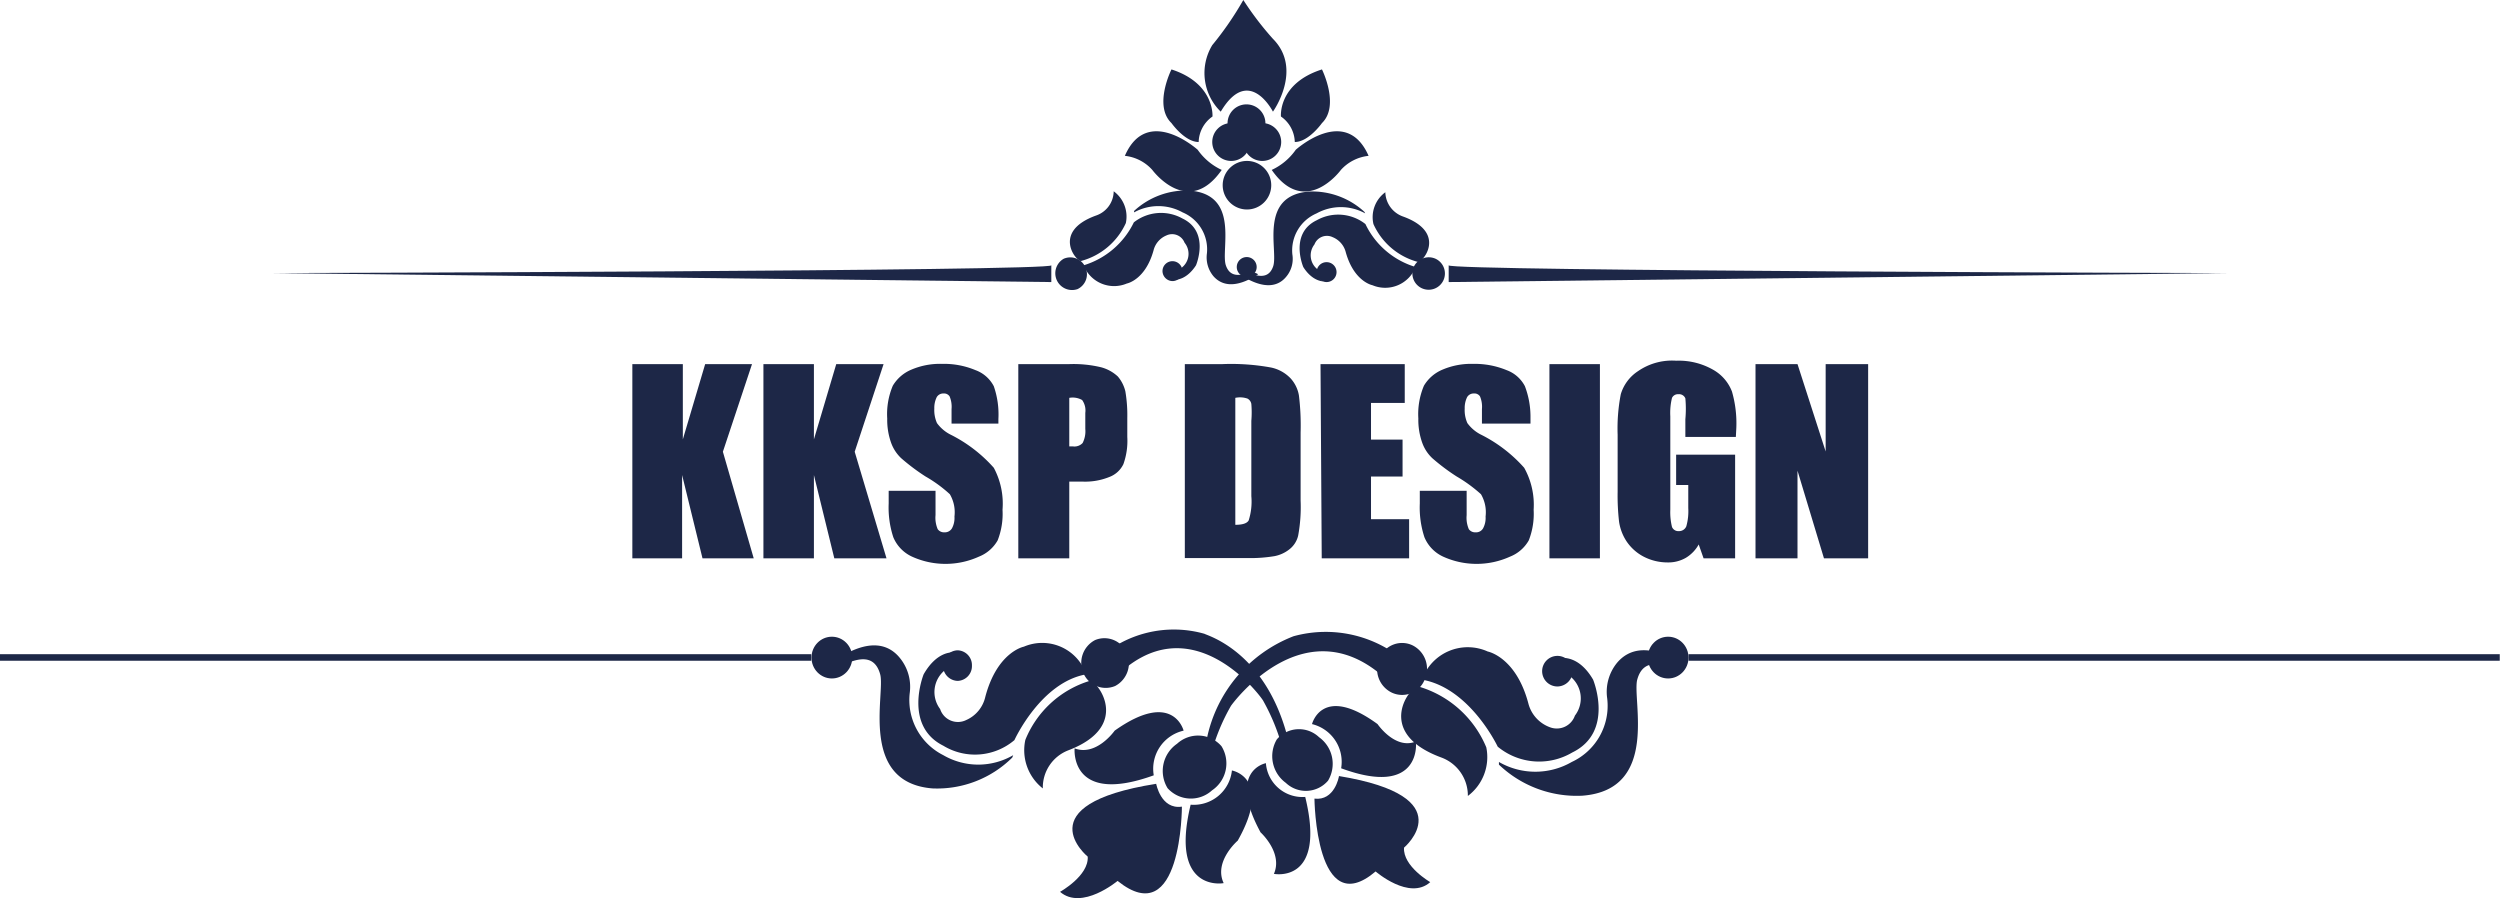 <svg id="Ebene_1" data-name="Ebene 1" xmlns="http://www.w3.org/2000/svg" viewBox="0 0 102.99 37"><defs><style>.cls-1{fill:#1d2747;}</style></defs><path class="cls-1" d="M61.05,32.47a1.29,1.29,0,0,0,1.83.09,1.34,1.34,0,0,0,.39-1.82,1.28,1.28,0,0,0-1.83-.1A1.36,1.36,0,0,0,61.05,32.47Z" transform="translate(-12.95)"/><path class="cls-1" d="M61.64,33.23s0,5.19-2.65,3.06c0,0-1.47,1.23-2.37.45,0,0,1.19-.66,1.14-1.45,0,0-2.62-2.14,2.82-3C60.58,32.28,60.77,33.36,61.64,33.23Z" transform="translate(-12.95)"/><path class="cls-1" d="M60.48,31.94a1.61,1.61,0,0,1,1.23-1.84s-.43-1.71-2.84,0c0,0-.75,1.07-1.65.73C57.22,30.83,57,33.2,60.48,31.94Z" transform="translate(-12.95)"/><path class="cls-1" d="M62,33.15a1.58,1.58,0,0,0,1.7-1.41s1.7.3.24,2.89c0,0-1,.86-.58,1.75C63.4,36.38,61.11,36.82,62,33.15Z" transform="translate(-12.95)"/><path class="cls-1" d="M71.38,28.28c-.27-.08-1.89,1.87.93,2.92a1.67,1.67,0,0,1,1.11,1.59,2,2,0,0,0,.76-2A4.34,4.34,0,0,0,71.38,28.28Z" transform="translate(-12.95)"/><path class="cls-1" d="M71.53,28a2,2,0,0,1,2.71-1.16s1.16.22,1.67,2.13a1.42,1.42,0,0,0,.92,1,.79.79,0,0,0,1-.49,1.16,1.16,0,0,0-.24-1.65.78.78,0,0,0-.28-.72S78,27,78.58,28c0,0,.89,2.15-.86,3a2.68,2.68,0,0,1-3.07-.24S73.51,28.34,71.53,28Z" transform="translate(-12.95)"/><path class="cls-1" d="M70.21,28.13a6.07,6.07,0,0,0,.66-.85,5,5,0,0,0-4.63-1.07,5.77,5.77,0,0,0-3.57,4.21l.19.58a8.22,8.22,0,0,1,.8-1.92C63.71,29,66.8,24.76,70.21,28.13Z" transform="translate(-12.95)"/><path class="cls-1" d="M74.7,31.39a3,3,0,0,0,3,0,2.55,2.55,0,0,0,1.46-2.62,1.89,1.89,0,0,1,.41-1.47c.45-.53,1.29-.87,2.8.12h0a.65.65,0,0,1-.5.11c-.25-.05-1.19-.55-1.47.46-.23.81.94,4.55-2.27,4.79h0A4.64,4.64,0,0,1,74.7,31.5Z" transform="translate(-12.95)"/><path class="cls-1" d="M77.74,27.64a.63.63,0,1,0-.63.64A.64.64,0,0,0,77.74,27.64Z" transform="translate(-12.95)"/><path class="cls-1" d="M71.64,28a1.08,1.08,0,0,0-.49-1.41,1,1,0,0,0-1.37.53,1.07,1.07,0,0,0,.5,1.41A1,1,0,0,0,71.64,28Z" transform="translate(-12.95)"/><path class="cls-1" d="M67.66,32.16a1.2,1.2,0,0,1-1.74.09,1.36,1.36,0,0,1-.37-1.79,1.2,1.2,0,0,1,1.74-.09A1.35,1.35,0,0,1,67.66,32.16Z" transform="translate(-12.95)"/><path class="cls-1" d="M67.1,32.9s.05,5.1,2.52,3c0,0,1.39,1.21,2.25.44,0,0-1.13-.65-1.08-1.42,0,0,2.49-2.1-2.68-2.95C68.11,32,67.93,33,67.1,32.9Z" transform="translate(-12.95)"/><path class="cls-1" d="M68.2,31.65A1.6,1.6,0,0,0,67,29.83s.41-1.67,2.7,0c0,0,.72,1.06,1.57.72C71.3,30.55,71.53,32.88,68.2,31.65Z" transform="translate(-12.95)"/><path class="cls-1" d="M66.72,32.83a1.51,1.51,0,0,1-1.62-1.39s-1.61.29-.22,2.85c0,0,.93.84.55,1.71C65.43,36,67.6,36.43,66.72,32.83Z" transform="translate(-12.95)"/><path class="cls-1" d="M57.84,28.05c.26-.07,1.8,1.84-.88,2.86a1.64,1.64,0,0,0-1.05,1.57,2,2,0,0,1-.72-2A4.18,4.18,0,0,1,57.84,28.05Z" transform="translate(-12.95)"/><path class="cls-1" d="M57.7,27.78a1.92,1.92,0,0,0-2.57-1.14s-1.1.21-1.59,2.07a1.37,1.37,0,0,1-.78.95.77.77,0,0,1-1.08-.45,1.16,1.16,0,0,1,.22-1.62.77.77,0,0,1,.27-.71s-.63-.05-1.17.9c0,0-.85,2.11.81,2.94a2.51,2.51,0,0,0,2.93-.23S55.82,28.11,57.7,27.78Z" transform="translate(-12.95)"/><path class="cls-1" d="M58.8,28a6.39,6.39,0,0,1-.63-.84,4.63,4.63,0,0,1,4.4-1.05c.1.07,2.44.69,3.39,4.14l-.18.56A8.49,8.49,0,0,0,65,28.89C65,28.82,62,24.66,58.8,28Z" transform="translate(-12.95)"/><path class="cls-1" d="M54.69,31.11a2.86,2.86,0,0,1-2.88,0,2.54,2.54,0,0,1-1.38-2.58A1.88,1.88,0,0,0,50,27.08c-.43-.51-1.22-.84-2.66.13h0a.58.58,0,0,0,.47.11c.24-.05,1.13-.53,1.4.46.22.79-.89,4.46,2.16,4.7h0a4.4,4.4,0,0,0,3.28-1.27Z" transform="translate(-12.95)"/><path class="cls-1" d="M51.8,27.42a.62.62,0,0,1,.6-.63.61.61,0,0,1,.59.63.61.61,0,0,1-.59.63A.62.62,0,0,1,51.8,27.42Z" transform="translate(-12.95)"/><path class="cls-1" d="M57.59,27.75a1.06,1.06,0,0,1,.47-1.38,1,1,0,0,1,1.3.51,1.06,1.06,0,0,1-.47,1.38A1,1,0,0,1,57.59,27.75Z" transform="translate(-12.95)"/><rect class="cls-1" y="26.95" width="33.42" height="0.27"/><ellipse class="cls-1" cx="34.27" cy="27.09" rx="0.84" ry="0.86"/><rect class="cls-1" x="69.56" y="26.95" width="33.42" height="0.27"/><ellipse class="cls-1" cx="68.72" cy="27.09" rx="0.84" ry="0.86"/><path class="cls-1" d="M64.17,5.85a.78.78,0,0,0,.78.78.78.78,0,0,0,0-1.56A.78.78,0,0,0,64.17,5.85Z" transform="translate(-12.95)"/><path class="cls-1" d="M63.52,5.07a.78.78,0,1,0,.77-.77A.78.78,0,0,0,63.52,5.07Z" transform="translate(-12.95)"/><path class="cls-1" d="M62.89,5.85a.78.78,0,1,0,.78-.78A.78.78,0,0,0,62.89,5.85Z" transform="translate(-12.95)"/><path class="cls-1" d="M63.24,4.6c1.16-1.95,2.15,0,2.15,0s1.25-1.74,0-3A12.64,12.64,0,0,1,64.17,0a13.23,13.23,0,0,1-1.28,1.86,2.22,2.22,0,0,0,.35,2.74Z" transform="translate(-12.95)"/><path class="cls-1" d="M62.9,4.8S63,3.44,61.21,2.86c0,0-.75,1.49,0,2.21,0,0,.55.78,1.12.78A1.32,1.32,0,0,1,62.9,4.8Z" transform="translate(-12.95)"/><path class="cls-1" d="M62.29,6.17s-2.08-1.87-3,.25A1.77,1.77,0,0,1,60.42,7s1.47,2,2.86,0A2.48,2.48,0,0,1,62.29,6.17Z" transform="translate(-12.95)"/><path class="cls-1" d="M65.72,4.8s-.13-1.36,1.69-1.94c0,0,.74,1.49,0,2.21,0,0-.55.78-1.12.78A1.32,1.32,0,0,0,65.72,4.8Z" transform="translate(-12.95)"/><path class="cls-1" d="M66.33,6.17s2.07-1.87,3,.25A1.79,1.79,0,0,0,68.19,7s-1.46,2-2.85,0A2.48,2.48,0,0,0,66.33,6.17Z" transform="translate(-12.95)"/><path class="cls-1" d="M63.32,7.63a1,1,0,1,0,1-1A1,1,0,0,0,63.32,7.63Z" transform="translate(-12.95)"/><path class="cls-1" d="M63.9,11a.41.41,0,1,0,.41-.41A.41.41,0,0,0,63.9,11Z" transform="translate(-12.95)"/><path class="cls-1" d="M71.36,10.79c.18.05,1.24-1.2-.61-1.87a1.09,1.09,0,0,1-.73-1,1.27,1.27,0,0,0-.49,1.31A2.8,2.8,0,0,0,71.36,10.79Z" transform="translate(-12.95)"/><path class="cls-1" d="M71.27,11a1.35,1.35,0,0,1-1.78.75s-.76-.14-1.1-1.36a.91.91,0,0,0-.54-.62.55.55,0,0,0-.75.3.73.73,0,0,0,.16,1.05.5.5,0,0,0,.19.47s-.44,0-.81-.59c0,0-.59-1.38.56-1.93a1.81,1.81,0,0,1,2,.16A3.35,3.35,0,0,0,71.27,11Z" transform="translate(-12.95)"/><path class="cls-1" d="M69.19,8.79a2.07,2.07,0,0,0-2,0,1.66,1.66,0,0,0-1,1.69,1.14,1.14,0,0,1-.27.94c-.29.34-.84.56-1.84-.08h0a.37.37,0,0,1,.32-.07c.17,0,.78.35,1-.3s-.62-2.92,1.49-3.08h0a3.17,3.17,0,0,1,2.27.84Z" transform="translate(-12.95)"/><path class="cls-1" d="M67.19,11.21a.41.41,0,0,0,.82,0,.41.41,0,1,0-.82,0Z" transform="translate(-12.95)"/><path class="cls-1" d="M71.19,11a.67.67,0,1,0,.9-.34A.68.68,0,0,0,71.19,11Z" transform="translate(-12.95)"/><path class="cls-1" d="M57.49,10.75c-.18.05-1.24-1.2.61-1.87a1.07,1.07,0,0,0,.73-1,1.29,1.29,0,0,1,.5,1.31A2.83,2.83,0,0,1,57.49,10.75Z" transform="translate(-12.95)"/><path class="cls-1" d="M57.59,10.93a1.35,1.35,0,0,0,1.78.75s.76-.14,1.1-1.36A.9.9,0,0,1,61,9.7a.55.55,0,0,1,.75.3.72.72,0,0,1-.15,1.05.5.5,0,0,1-.19.47s.43,0,.81-.59c0,0,.59-1.38-.56-1.93a1.81,1.81,0,0,0-2,.16A3.39,3.39,0,0,1,57.59,10.93Z" transform="translate(-12.95)"/><path class="cls-1" d="M59.67,8.75a2.06,2.06,0,0,1,2,0,1.65,1.65,0,0,1,1,1.69,1.21,1.21,0,0,0,.27.94c.3.34.85.56,1.84-.08h0a.43.43,0,0,0-.33-.07c-.16,0-.78.35-1-.3S64.05,8,61.94,7.85h0a3.16,3.16,0,0,0-2.27.84Z" transform="translate(-12.95)"/><path class="cls-1" d="M61.66,11.17a.41.41,0,0,1-.41.41.42.42,0,0,1-.41-.41.41.41,0,0,1,.41-.41A.41.41,0,0,1,61.66,11.17Z" transform="translate(-12.95)"/><path class="cls-1" d="M57.66,11a.68.68,0,0,1-.32.91.69.69,0,0,1-.57-1.25A.68.68,0,0,1,57.66,11Z" transform="translate(-12.95)"/><path class="cls-1" d="M72.63,10.93v.69l32.08-.37S72.53,11.17,72.63,10.93Z" transform="translate(-12.95)"/><path class="cls-1" d="M56.26,10.93v.69l-32.08-.37S56.36,11.17,56.26,10.93Z" transform="translate(-12.95)"/><path class="cls-1" d="M43.93,15l-1.2,3.61L44,23H41.89l-.84-3.43V23H39V15h2.08v3.1L42,15Z" transform="translate(-12.95)"/><path class="cls-1" d="M49.35,15l-1.19,3.61L49.47,23H47.32l-.84-3.43V23H44.4V15h2.08v3.1L47.4,15Z" transform="translate(-12.95)"/><path class="cls-1" d="M54.08,17.45H52.15v-.6a1.09,1.09,0,0,0-.08-.52.27.27,0,0,0-.25-.12.31.31,0,0,0-.28.15,1,1,0,0,0-.1.47,1.31,1.31,0,0,0,.11.6,1.56,1.56,0,0,0,.59.49,5.93,5.93,0,0,1,1.75,1.35A3.13,3.13,0,0,1,54.25,21a3,3,0,0,1-.2,1.26,1.53,1.53,0,0,1-.77.67,3.33,3.33,0,0,1-2.76,0,1.52,1.52,0,0,1-.77-.8,3.93,3.93,0,0,1-.19-1.39v-.52h1.93v1a1.19,1.19,0,0,0,.09.58.32.32,0,0,0,.28.13.34.34,0,0,0,.31-.17.9.9,0,0,0,.1-.48,1.47,1.47,0,0,0-.19-.92,5.55,5.55,0,0,0-1-.73,8.49,8.49,0,0,1-1-.75,1.62,1.62,0,0,1-.42-.64,2.81,2.81,0,0,1-.16-1,3,3,0,0,1,.23-1.35,1.61,1.61,0,0,1,.76-.66,3,3,0,0,1,1.27-.24,3.36,3.36,0,0,1,1.38.26,1.38,1.38,0,0,1,.75.66,3.54,3.54,0,0,1,.19,1.35Z" transform="translate(-12.95)"/><path class="cls-1" d="M54.9,15H57a4.88,4.88,0,0,1,1.31.13,1.62,1.62,0,0,1,.69.38,1.47,1.47,0,0,1,.31.61,5.86,5.86,0,0,1,.08,1.11V18a2.85,2.85,0,0,1-.16,1.12,1.05,1.05,0,0,1-.58.53,2.65,2.65,0,0,1-1.1.19H57V23H54.9ZM57,16.39v2h.15a.46.46,0,0,0,.4-.14,1.06,1.06,0,0,0,.11-.58v-.66a.74.74,0,0,0-.13-.53A.79.79,0,0,0,57,16.39Z" transform="translate(-12.95)"/><path class="cls-1" d="M61.76,15h1.55a9.1,9.1,0,0,1,2,.14,1.55,1.55,0,0,1,.81.45,1.39,1.39,0,0,1,.34.7,10.12,10.12,0,0,1,.07,1.53v2.8a6.47,6.47,0,0,1-.1,1.44,1,1,0,0,1-.35.56,1.42,1.42,0,0,1-.62.29,6.06,6.06,0,0,1-1.12.08H61.76Zm2.08,1.36v5.26c.3,0,.48-.06.55-.18a2.54,2.54,0,0,0,.11-1v-3.1a4.26,4.26,0,0,0,0-.7.31.31,0,0,0-.16-.22A.94.94,0,0,0,63.84,16.39Z" transform="translate(-12.95)"/><path class="cls-1" d="M67.35,15h3.47v1.6H69.43v1.51h1.3v1.52h-1.3v1.76H71V23h-3.6Z" transform="translate(-12.95)"/><path class="cls-1" d="M76,17.45H74v-.6a1.09,1.09,0,0,0-.08-.52.27.27,0,0,0-.25-.12.31.31,0,0,0-.28.15,1,1,0,0,0-.1.47,1.31,1.31,0,0,0,.11.6,1.56,1.56,0,0,0,.59.49,5.93,5.93,0,0,1,1.75,1.35A3.13,3.13,0,0,1,76.13,21a3,3,0,0,1-.2,1.26,1.53,1.53,0,0,1-.77.67,3.33,3.33,0,0,1-2.76,0,1.52,1.52,0,0,1-.77-.8,3.93,3.93,0,0,1-.19-1.39v-.52h1.93v1a1.19,1.19,0,0,0,.09.58.32.32,0,0,0,.28.13.33.33,0,0,0,.31-.17.9.9,0,0,0,.1-.48,1.47,1.47,0,0,0-.19-.92,6,6,0,0,0-1-.73,8.49,8.49,0,0,1-1-.75,1.62,1.62,0,0,1-.42-.64,2.81,2.81,0,0,1-.16-1,3,3,0,0,1,.23-1.35,1.61,1.61,0,0,1,.76-.66,3,3,0,0,1,1.26-.24,3.45,3.45,0,0,1,1.39.26,1.38,1.38,0,0,1,.75.66A3.54,3.54,0,0,1,76,17.13Z" transform="translate(-12.95)"/><path class="cls-1" d="M78.86,15v8H76.78V15Z" transform="translate(-12.95)"/><path class="cls-1" d="M84.46,18H82.38v-.73a4.64,4.64,0,0,0,0-.86.28.28,0,0,0-.29-.17.27.27,0,0,0-.26.15,2.6,2.6,0,0,0-.07.76V21a2.53,2.53,0,0,0,.07.71.28.28,0,0,0,.28.17.32.32,0,0,0,.31-.2,2.31,2.31,0,0,0,.08-.75v-.95H82V18.73h2.43V23h-1.3l-.2-.57a1.48,1.48,0,0,1-.53.55,1.45,1.45,0,0,1-.76.19,2.14,2.14,0,0,1-1-.25,1.92,1.92,0,0,1-.69-.63,2,2,0,0,1-.3-.79,9.45,9.45,0,0,1-.06-1.24V17.91a7.41,7.41,0,0,1,.13-1.67,1.72,1.72,0,0,1,.71-.95A2.46,2.46,0,0,1,82,14.86a2.85,2.85,0,0,1,1.52.37,1.75,1.75,0,0,1,.78.9,4.73,4.73,0,0,1,.18,1.49Z" transform="translate(-12.95)"/><path class="cls-1" d="M89.91,15v8H88.09L87,19.39V23H85.27V15H87l1.16,3.6V15Z" transform="translate(-12.95)"/></svg>